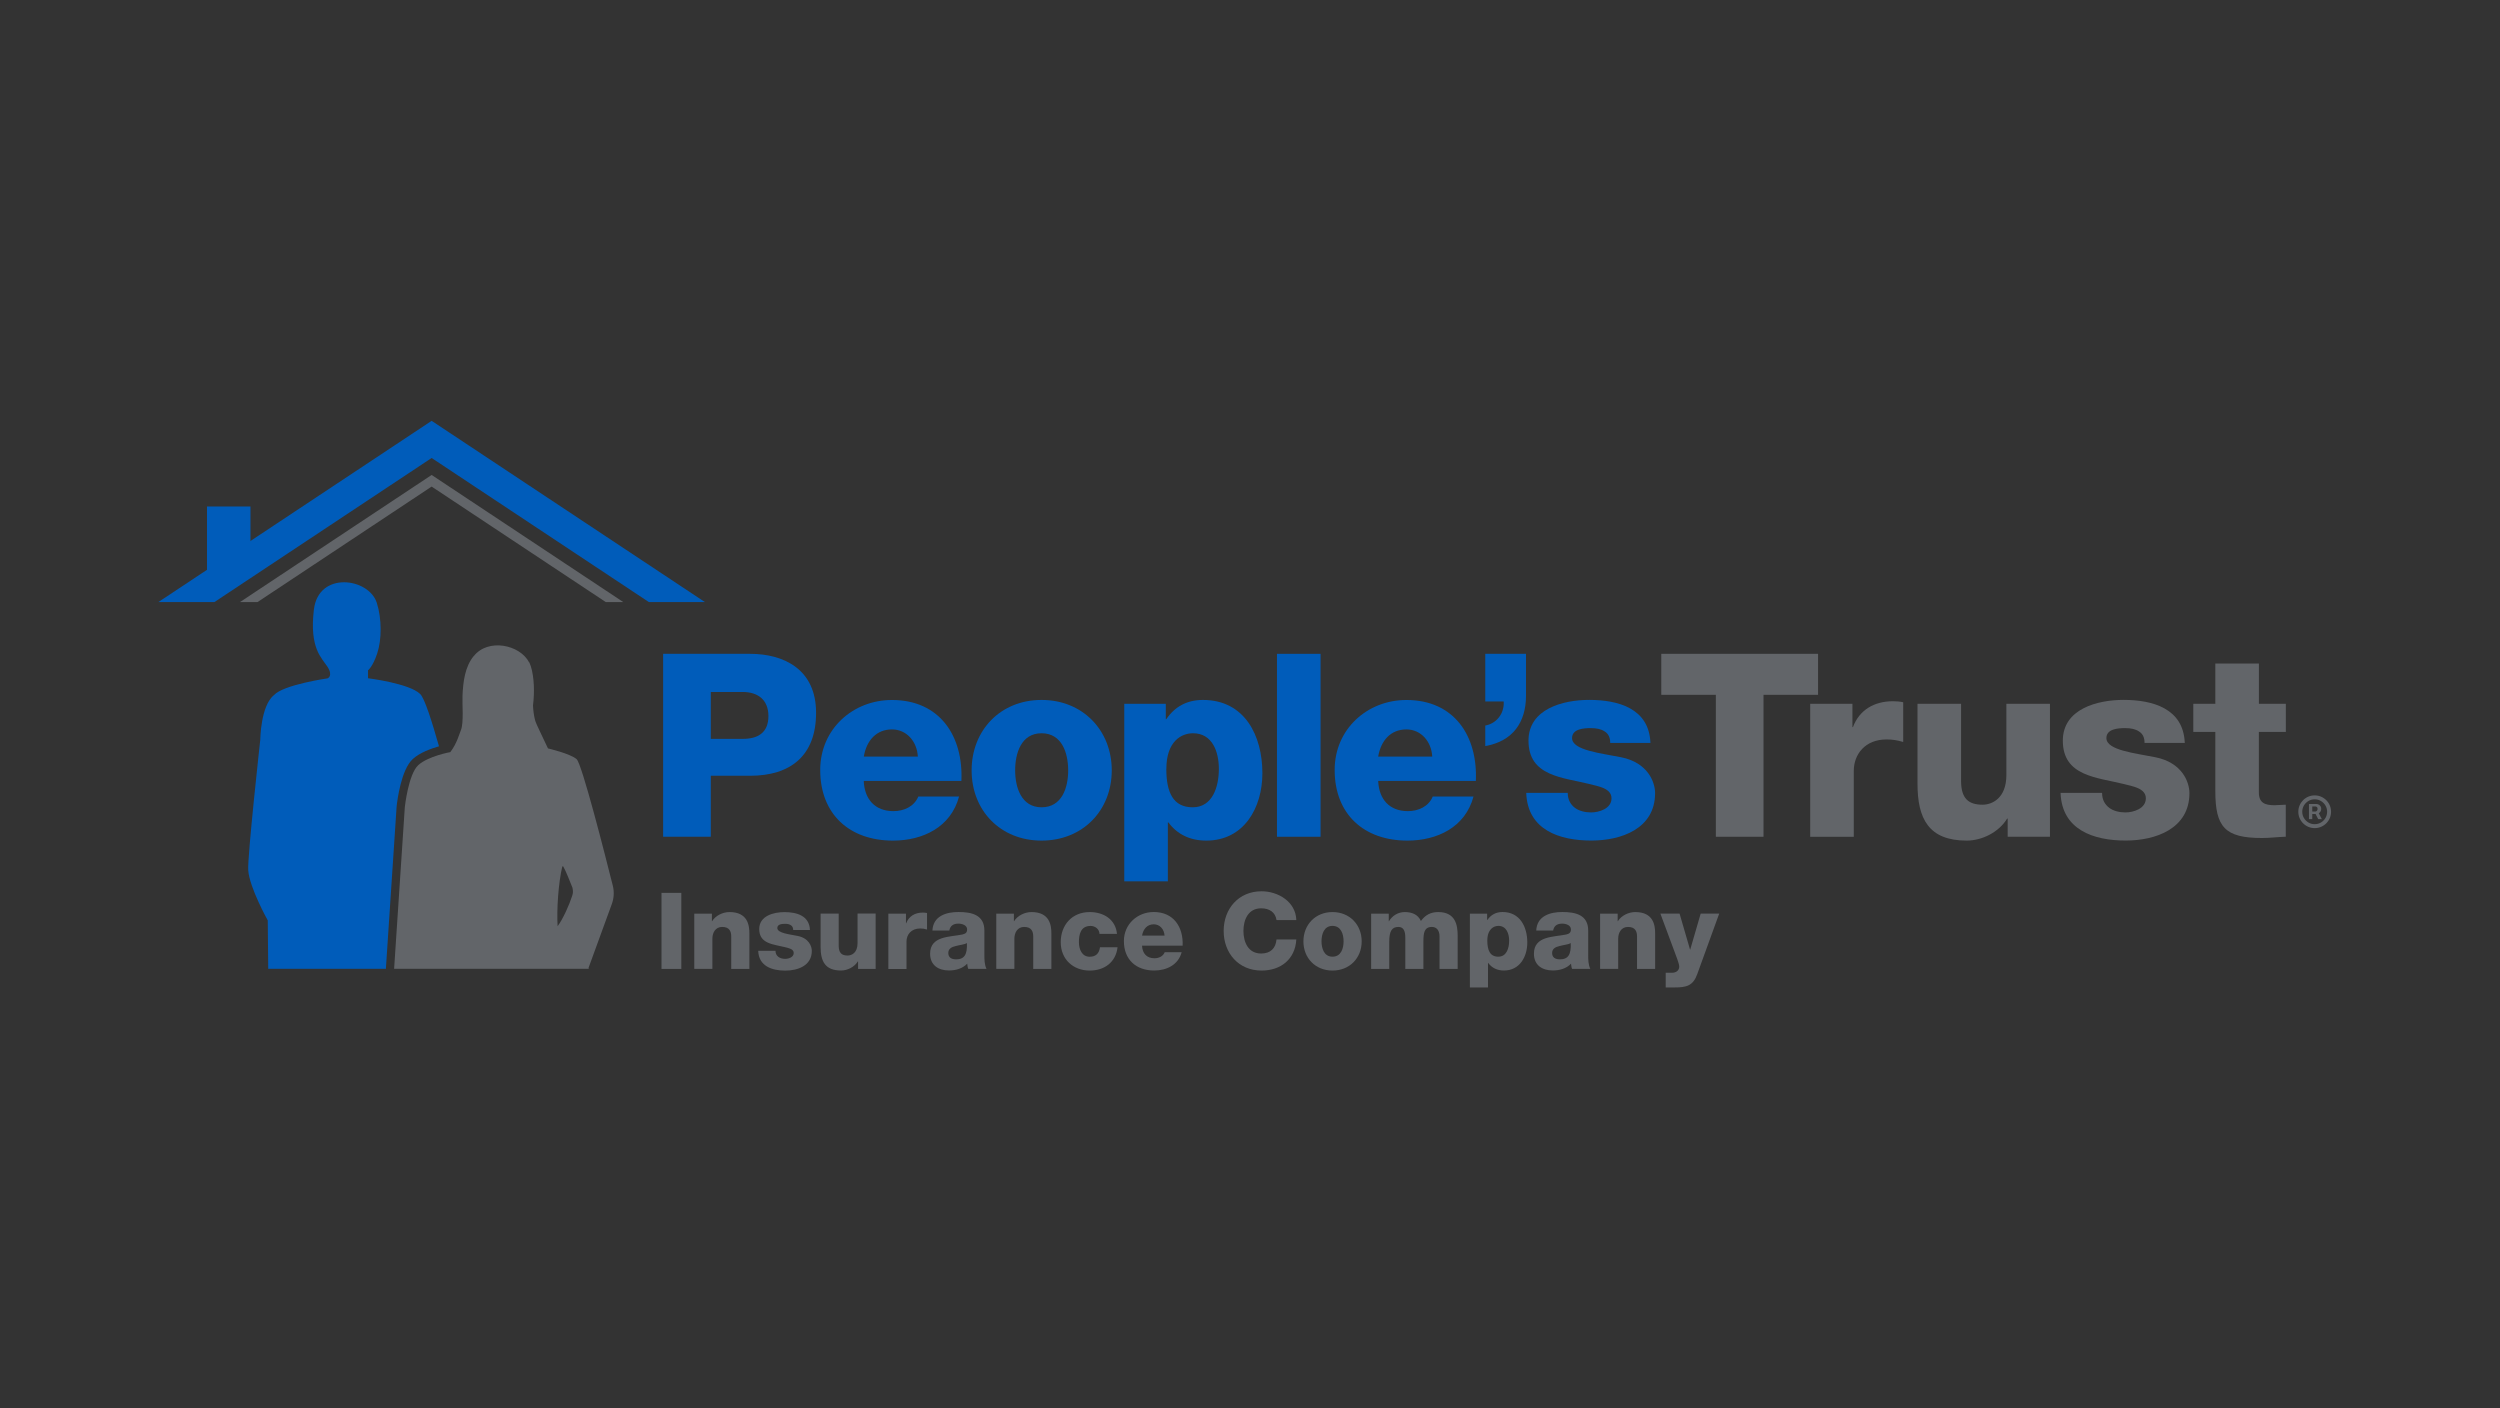 <?xml version="1.0" encoding="UTF-8"?>
<svg xmlns="http://www.w3.org/2000/svg" width="600" height="338" viewBox="0 0 600 338" fill="none">
  <rect x="0" y="0" width="600" height="338" fill="#333333" stroke="none"/>
  <g clip-path="url(#clip0_1878_1479)">
    <path d="M159.152 156.918H179.999C188.177 156.918 195.859 160.673 195.859 171.062C195.859 181.45 189.651 186.184 179.999 186.184H170.589V200.823H159.152V156.918ZM170.589 177.327H178.272C181.9 177.327 184.422 175.853 184.422 171.856C184.422 167.86 181.773 166.074 178.272 166.074H170.589V177.327Z" fill="#005CBA"></path>
    <path d="M207.298 187.417C207.482 191.84 210.005 194.673 214.427 194.673C216.95 194.673 219.403 193.567 220.394 191.171H230.172C228.203 198.554 221.442 201.745 214.312 201.745C203.923 201.745 196.852 195.468 196.852 184.779C196.852 175.001 204.661 167.998 214.07 167.998C225.507 167.998 231.22 176.602 230.736 187.428H207.31L207.298 187.417ZM220.278 181.577C220.094 177.949 217.572 175.058 214.07 175.058C210.385 175.058 207.978 177.638 207.31 181.577H220.278Z" fill="#005CBA"></path>
    <path d="M249.971 167.986C259.876 167.986 266.821 175.3 266.821 184.894C266.821 194.488 259.876 201.744 249.971 201.744C240.065 201.744 233.189 194.488 233.189 184.894C233.189 175.3 240.077 167.986 249.971 167.986ZM249.971 193.751C254.889 193.751 256.363 189.017 256.363 184.894C256.363 180.771 254.889 175.98 249.971 175.98C245.053 175.98 243.636 180.84 243.636 184.894C243.636 188.948 245.11 193.751 249.971 193.751Z" fill="#005CBA"></path>
    <path d="M269.826 168.908H279.789V172.593H279.916C282.012 169.518 284.96 167.986 288.704 167.986C298.724 167.986 302.974 176.532 302.974 185.574C302.974 193.878 298.551 201.744 289.51 201.744C285.64 201.744 282.565 200.27 280.411 197.379H280.284V211.523H269.826V168.908ZM279.916 184.526C279.916 190.123 281.517 193.751 286.25 193.751C290.984 193.751 292.527 188.891 292.527 184.526C292.527 180.471 290.996 175.98 286.319 175.98C283.555 175.98 279.927 177.891 279.927 184.526H279.916Z" fill="#005CBA"></path>
    <path d="M306.475 156.918H316.933V200.823H306.475V156.918Z" fill="#005CBA"></path>
    <path d="M330.765 187.417C330.949 191.84 333.471 194.673 337.894 194.673C340.417 194.673 342.87 193.567 343.86 191.171H353.639C351.669 198.554 344.908 201.745 337.779 201.745C327.39 201.745 320.318 195.468 320.318 184.779C320.318 175.001 328.127 167.998 337.537 167.998C348.974 167.998 354.687 176.602 354.203 187.428H330.776L330.765 187.417ZM343.734 181.577C343.549 177.949 341.027 175.058 337.526 175.058C333.84 175.058 331.433 177.638 330.765 181.577H343.734Z" fill="#005CBA"></path>
    <path d="M356.463 156.918H366.241V167.123C366.184 173.273 363.166 177.88 356.463 179.055V174.137C359.17 173.642 361.07 171.246 360.886 168.355H356.463V156.918Z" fill="#005CBA"></path>
    <path d="M376.26 190.307C376.26 191.966 376.939 193.071 377.976 193.878C378.955 194.615 380.371 194.983 381.846 194.983C383.815 194.983 386.764 194.062 386.764 191.597C386.764 189.132 383.447 188.706 381.661 188.211C375.085 186.553 366.838 186.368 366.838 177.753C366.838 170.128 375.142 167.975 381.408 167.975C388.353 167.975 395.793 170.002 396.104 178.306H386.453C386.453 177.016 386.027 176.095 385.105 175.542C384.31 174.989 383.193 174.747 381.788 174.747C380.072 174.747 377.296 174.931 377.296 177.143C377.296 180.091 384.31 180.771 389.102 181.75C395.494 183.04 397.222 187.716 397.222 190.353C397.222 198.899 389.102 201.733 381.915 201.733C374.29 201.733 366.608 199.21 366.297 190.296H376.26V190.307Z" fill="#005CBA"></path>
    <path d="M436.337 166.754H423.242V200.823H411.805V166.754H398.709V156.918H436.337V166.754Z" fill="#626569"></path>
    <path d="M434.436 168.908H444.583V174.506H444.709C446.241 170.383 449.812 168.298 454.303 168.298C455.098 168.298 455.962 168.355 456.768 168.54V178.076C455.352 177.65 454.188 177.466 452.772 177.466C447.612 177.466 444.905 181.036 444.905 185.033V200.835H434.447V168.92L434.436 168.908Z" fill="#626569"></path>
    <path d="M491.99 200.824H481.843V196.458H481.716C479.747 199.718 475.692 201.745 472.007 201.745C462.85 201.745 460.201 196.458 460.201 188.097V168.908H470.659V187.417C470.659 191.655 472.444 193.13 475.819 193.13C478.03 193.13 481.532 191.655 481.532 186V168.908H491.99V200.824Z" fill="#626569"></path>
    <path d="M504.5 190.307C504.5 191.966 505.179 193.071 506.216 193.878C507.195 194.615 508.612 194.983 510.086 194.983C512.055 194.983 515.004 194.062 515.004 191.597C515.004 189.132 511.687 188.706 509.902 188.211C503.325 186.553 495.078 186.368 495.078 177.753C495.078 170.128 503.383 167.975 509.648 167.975C516.593 167.975 524.034 170.002 524.345 178.306H514.693C514.693 177.016 514.267 176.095 513.345 175.542C512.551 174.989 511.433 174.747 510.028 174.747C508.312 174.747 505.536 174.931 505.536 177.143C505.536 180.091 512.551 180.771 517.342 181.75C523.734 183.04 525.462 187.716 525.462 190.353C525.462 198.899 517.342 201.733 510.155 201.733C502.53 201.733 494.848 199.21 494.537 190.296H504.5V190.307Z" fill="#626569"></path>
    <path d="M548.587 175.668H542.126V190.181C542.126 192.703 543.6 193.256 545.88 193.256C546.802 193.256 547.666 193.129 548.587 193.129V200.811C546.675 200.869 544.775 201.122 542.874 201.122C533.96 201.122 531.679 198.473 531.679 189.87V175.668H526.393V168.908H531.679V159.256H542.137V168.908H548.599V175.668H548.587Z" fill="#626569"></path>
    <path d="M106.67 214.287C107.534 217.869 107.948 223.927 107.706 227.636C106.462 225.966 105.08 222.822 104.458 220.875L104.09 219.919L104.124 219.608L104.366 218.975L105.345 216.533C105.748 215.589 106.163 214.644 106.486 214.114L106.658 214.299L106.67 214.287Z" fill="white"></path>
    <path d="M92.618 232.393L95.186 193.59C95.347 192.058 96.28 184.698 99.079 182.153C100.761 180.633 103.41 179.665 105.356 179.112C103.628 172.996 101.889 167.595 100.853 166.57C98.273 164.013 88.322 162.78 88.322 162.78V160.868C88.322 160.868 89.427 160.108 90.533 156.814C91.627 153.52 91.662 148.533 90.429 144.675C89.462 141.657 85.96 139.745 82.563 139.745C79.165 139.745 75.871 141.669 75.33 146.333C74.777 151.009 75.26 153.889 76.044 155.881C76.435 156.872 76.907 157.643 77.368 158.312L78.624 160.062C80.006 162.262 78.624 162.803 78.624 162.803C78.624 162.803 67.981 164.335 65.758 166.823C62.545 169.357 62.465 177.534 62.465 177.534C62.465 177.534 59.355 205.706 59.574 208.851C59.861 213.009 64.261 220.898 64.261 220.898L64.376 232.508H92.629C92.629 232.508 92.629 232.416 92.629 232.381L92.618 232.393Z" fill="#005CBA"></path>
    <path d="M141.303 232.532L141.257 232.267L146.843 216.948C147.35 215.543 147.442 214.023 147.074 212.572C145.277 205.408 139.668 183.317 138.389 182.2C136.869 180.864 131.513 179.62 131.513 179.62L129.59 175.565C129.003 174.345 128.542 173.331 128.404 172.801C128.116 171.672 127.977 170.498 127.92 169.323C128.311 166.202 128.231 162.539 127.39 159.878L127.148 159.268L127.045 158.957L127.01 159.003C124.776 154.672 117.105 153.141 113.707 157.471H113.673C111.588 160.051 111.15 163.553 111 166.996V168.805L111.047 171.131C111.047 172.744 110.977 174.333 110.643 175.162L109.837 177.339C109.434 178.33 108.87 179.481 108.075 180.506C108.075 180.506 102.777 181.462 100.393 183.628C98.009 185.793 97.156 193.717 97.156 193.717L94.588 232.52H141.28L141.303 232.532ZM137.295 215.082C136.627 217.156 135.153 220.507 133.828 222.292C133.575 218.319 134.024 211.869 134.934 208.034L135.118 207.849C135.464 208.414 135.913 209.416 136.328 210.429L137.387 213.044C137.387 213.044 137.537 213.677 137.503 214.149C137.468 214.622 137.295 215.082 137.295 215.082Z" fill="#626569"></path>
    <path d="M158.762 214.287H163.518V232.543H158.762V214.287Z" fill="#626569"></path>
    <path d="M166.64 219.275H170.856V221.094H170.902C171.72 219.735 173.482 218.895 175.071 218.895C179.494 218.895 179.851 222.119 179.851 224.031V232.543H175.497V224.792C175.497 223.513 175.06 222.465 173.321 222.465C171.685 222.465 170.971 223.87 170.971 225.298V232.531H166.629V219.263L166.64 219.275Z" fill="#626569"></path>
    <path d="M186.117 228.178C186.117 228.869 186.393 229.33 186.831 229.664C187.246 229.975 187.833 230.124 188.444 230.124C189.261 230.124 190.494 229.744 190.494 228.719C190.494 227.694 189.112 227.521 188.374 227.314C185.633 226.623 182.213 226.542 182.213 222.972C182.213 219.805 185.668 218.906 188.271 218.906C191.162 218.906 194.26 219.747 194.387 223.202H190.367C190.367 222.661 190.183 222.281 189.803 222.051C189.469 221.82 189.008 221.717 188.421 221.717C187.706 221.717 186.555 221.797 186.555 222.719C186.555 223.951 189.469 224.227 191.461 224.63C194.122 225.172 194.836 227.107 194.836 228.212C194.836 231.771 191.461 232.946 188.467 232.946C185.299 232.946 182.097 231.898 181.971 228.189H186.117V228.178Z" fill="#626569"></path>
    <path d="M210.154 232.542H205.939V230.723H205.893C205.075 232.082 203.382 232.922 201.85 232.922C198.038 232.922 196.943 230.723 196.943 227.244V219.262H201.286V226.956C201.286 228.718 202.023 229.329 203.439 229.329C204.361 229.329 205.812 228.718 205.812 226.357V219.251H210.154V232.519V232.542Z" fill="#626569"></path>
    <path d="M213.217 219.275H217.432V221.601H217.478C218.112 219.885 219.597 219.021 221.463 219.021C221.797 219.021 222.154 219.045 222.488 219.125V223.087C221.901 222.903 221.417 222.834 220.83 222.834C218.676 222.834 217.559 224.32 217.559 225.978V232.555H213.205V219.286L213.217 219.275Z" fill="#626569"></path>
    <path d="M223.779 223.363C223.86 221.624 224.655 220.495 225.853 219.804C227.05 219.113 228.536 218.883 230.068 218.883C233.212 218.883 236.253 219.574 236.253 223.329V229.133C236.253 230.262 236.253 231.483 236.76 232.531H232.383C232.199 232.117 232.199 231.713 232.13 231.276C231.001 232.474 229.365 232.911 227.753 232.911C225.196 232.911 223.227 231.633 223.227 228.892C223.227 224.596 227.937 224.907 230.955 224.285C231.692 224.1 232.107 223.87 232.107 223.052C232.107 222.05 230.909 221.67 230.01 221.67C228.755 221.67 228.041 222.234 227.834 223.329H223.768L223.779 223.363ZM229.4 230.251C231.473 230.251 232.164 229.099 232.061 226.335C231.45 226.715 230.321 226.772 229.377 227.049C228.375 227.279 227.592 227.694 227.592 228.73C227.592 229.836 228.409 230.239 229.412 230.239L229.4 230.251Z" fill="#626569"></path>
    <path d="M239.119 219.275H243.334V221.094H243.38C244.198 219.735 245.96 218.895 247.55 218.895C251.973 218.895 252.33 222.119 252.33 224.031V232.543H247.976V224.792C247.976 223.513 247.538 222.465 245.799 222.465C244.164 222.465 243.45 223.87 243.45 225.298V232.531H239.107V219.263L239.119 219.275Z" fill="#626569"></path>
    <path d="M263.871 224.135C263.871 223.006 262.846 222.223 261.752 222.223C259.321 222.223 258.941 224.296 258.941 226.139C258.941 227.855 259.678 229.617 261.521 229.617C263.053 229.617 263.802 228.777 263.998 227.337H268.213C267.798 230.919 265.092 232.935 261.533 232.935C257.548 232.935 254.576 230.228 254.576 226.128C254.576 222.027 257.26 218.895 261.533 218.895C264.861 218.895 267.752 220.657 268.075 224.135H263.859H263.871Z" fill="#626569"></path>
    <path d="M274.088 226.968C274.169 228.811 275.217 229.986 277.06 229.986C278.108 229.986 279.133 229.525 279.536 228.523H283.602C282.784 231.587 279.974 232.923 277.002 232.923C272.683 232.923 269.734 230.32 269.734 225.862C269.734 221.797 272.982 218.883 276.898 218.883C281.655 218.883 284.028 222.465 283.832 226.968H274.088ZM279.49 224.538C279.409 223.029 278.361 221.831 276.91 221.831C275.378 221.831 274.376 222.902 274.1 224.538H279.501H279.49Z" fill="#626569"></path>
    <path d="M306.361 220.806C306.084 218.963 304.702 217.996 302.675 217.996C299.611 217.996 298.425 220.68 298.425 223.421C298.425 226.162 299.6 228.846 302.675 228.846C304.921 228.846 306.176 227.59 306.361 225.471H311.117C310.841 230.205 307.409 232.934 302.779 232.934C297.227 232.934 293.68 228.719 293.68 223.421C293.68 218.123 297.239 213.907 302.779 213.907C306.741 213.907 310.991 216.418 311.117 220.818H306.361V220.806Z" fill="#626569"></path>
    <path d="M319.8 218.895C323.923 218.895 326.803 221.935 326.803 225.932C326.803 229.928 323.912 232.935 319.8 232.935C315.688 232.935 312.82 229.917 312.82 225.932C312.82 221.947 315.688 218.895 319.8 218.895ZM319.8 229.606C321.85 229.606 322.461 227.636 322.461 225.92C322.461 224.204 321.85 222.212 319.8 222.212C317.75 222.212 317.162 224.227 317.162 225.92C317.162 227.613 317.773 229.606 319.8 229.606Z" fill="#626569"></path>
    <path d="M329.086 219.275H333.301V221.094H333.347C334.142 219.77 335.524 218.895 337.16 218.895C338.795 218.895 340.304 219.436 341.018 221.037C342.066 219.609 343.345 218.895 345.164 218.895C349.38 218.895 349.84 222.096 349.84 224.619V232.543H345.487V224.745C345.487 223.317 344.796 222.465 343.667 222.465C341.801 222.465 341.617 223.893 341.617 226.047V232.543H337.275V224.999C337.275 223.444 336.837 222.465 335.639 222.465C334.084 222.465 333.416 223.386 333.416 226.07V232.543H329.074V219.275H329.086Z" fill="#626569"></path>
    <path d="M352.764 219.274H356.91V220.806H356.956C357.831 219.528 359.052 218.883 360.619 218.883C364.788 218.883 366.55 222.442 366.55 226.196C366.55 229.652 364.707 232.923 360.953 232.923C359.34 232.923 358.062 232.312 357.163 231.103H357.117V236.989H352.775V219.263L352.764 219.274ZM356.956 225.77C356.956 228.097 357.624 229.606 359.594 229.606C361.563 229.606 362.197 227.59 362.197 225.77C362.197 224.089 361.552 222.211 359.617 222.211C358.465 222.211 356.956 223.006 356.956 225.77Z" fill="#626569"></path>
    <path d="M368.695 223.363C368.776 221.624 369.559 220.495 370.769 219.804C371.966 219.113 373.452 218.883 374.984 218.883C378.128 218.883 381.169 219.574 381.169 223.329V229.133C381.169 230.262 381.169 231.483 381.676 232.531H377.299C377.115 232.117 377.115 231.713 377.046 231.276C375.917 232.474 374.281 232.911 372.669 232.911C370.112 232.911 368.143 231.633 368.143 228.892C368.143 224.596 372.853 224.907 375.871 224.285C376.608 224.1 377.023 223.87 377.023 223.052C377.023 222.05 375.825 221.67 374.926 221.67C373.671 221.67 372.957 222.234 372.75 223.329H368.684L368.695 223.363ZM374.316 230.251C376.389 230.251 377.08 229.099 376.977 226.335C376.366 226.715 375.237 226.772 374.293 227.049C373.291 227.279 372.508 227.694 372.508 228.73C372.508 229.836 373.325 230.239 374.328 230.239L374.316 230.251Z" fill="#626569"></path>
    <path d="M384.023 219.275H388.239V221.094H388.285C389.103 219.735 390.865 218.895 392.454 218.895C396.877 218.895 397.234 222.119 397.234 224.031V232.543H392.892V224.792C392.892 223.513 392.454 222.465 390.715 222.465C389.08 222.465 388.366 223.87 388.366 225.298V232.531H384.023V219.263V219.275Z" fill="#626569"></path>
    <path d="M407.37 233.717C406.345 236.631 404.733 236.988 401.819 236.988H399.769V233.464H401.278C402.28 233.464 403.017 232.9 403.017 231.978C403.017 231.264 402.176 229.214 401.922 228.5L398.49 219.263H403.097L405.608 227.901H405.654L408.165 219.263H412.611L407.37 233.706V233.717Z" fill="#626569"></path>
    <path d="M61.796 144.501L103.593 116.778L145.391 144.501H149.595L103.593 113.991L57.592 144.501H61.796Z" fill="#626569"></path>
    <path d="M103.593 109.915L155.733 144.502H169.186L103.593 101L38 144.502H51.453L103.593 109.915Z" fill="#005CBA"></path>
    <path d="M60.115 121.559H49.68V136.935H60.115V121.559Z" fill="#005CBA"></path>
    <path d="M554.15 196.587V192.965H555.985C556.132 192.965 556.293 193.008 556.466 193.093C556.64 193.174 556.787 193.302 556.908 193.475C557.032 193.646 557.094 193.862 557.094 194.123C557.094 194.388 557.031 194.614 556.903 194.801C556.775 194.984 556.62 195.123 556.437 195.218C556.257 195.313 556.087 195.36 555.926 195.36H554.601V194.771H555.681C555.789 194.771 555.905 194.717 556.029 194.609C556.157 194.501 556.221 194.339 556.221 194.123C556.221 193.901 556.157 193.75 556.029 193.672C555.905 193.593 555.795 193.554 555.701 193.554H554.945V196.587H554.15ZM556.339 194.879L557.242 196.587H556.368L555.485 194.879H556.339ZM555.524 198.747C554.981 198.747 554.472 198.645 553.997 198.442C553.523 198.24 553.106 197.958 552.746 197.598C552.386 197.238 552.105 196.821 551.902 196.347C551.699 195.872 551.597 195.363 551.597 194.82C551.597 194.277 551.699 193.768 551.902 193.294C552.105 192.819 552.386 192.402 552.746 192.042C553.106 191.682 553.523 191.401 553.997 191.198C554.472 190.995 554.981 190.894 555.524 190.894C556.067 190.894 556.576 190.995 557.05 191.198C557.525 191.401 557.942 191.682 558.302 192.042C558.662 192.402 558.943 192.819 559.146 193.294C559.349 193.768 559.45 194.277 559.45 194.82C559.45 195.363 559.349 195.872 559.146 196.347C558.943 196.821 558.662 197.238 558.302 197.598C557.942 197.958 557.525 198.24 557.05 198.442C556.576 198.645 556.067 198.747 555.524 198.747ZM555.524 197.804C556.074 197.804 556.574 197.67 557.026 197.402C557.477 197.134 557.837 196.774 558.105 196.322C558.374 195.871 558.508 195.37 558.508 194.82C558.508 194.271 558.374 193.77 558.105 193.318C557.837 192.867 557.477 192.507 557.026 192.239C556.574 191.97 556.074 191.836 555.524 191.836C554.974 191.836 554.474 191.97 554.022 192.239C553.57 192.507 553.211 192.867 552.942 193.318C552.674 193.77 552.54 194.271 552.54 194.82C552.54 195.37 552.674 195.871 552.942 196.322C553.211 196.774 553.57 197.134 554.022 197.402C554.474 197.67 554.974 197.804 555.524 197.804Z" fill="#626569"></path>
  </g>
  <defs>
    <clipPath id="clip0_1878_1479">
      <rect width="600" height="337.5" fill="white"></rect>
    </clipPath>
  </defs>
</svg>
